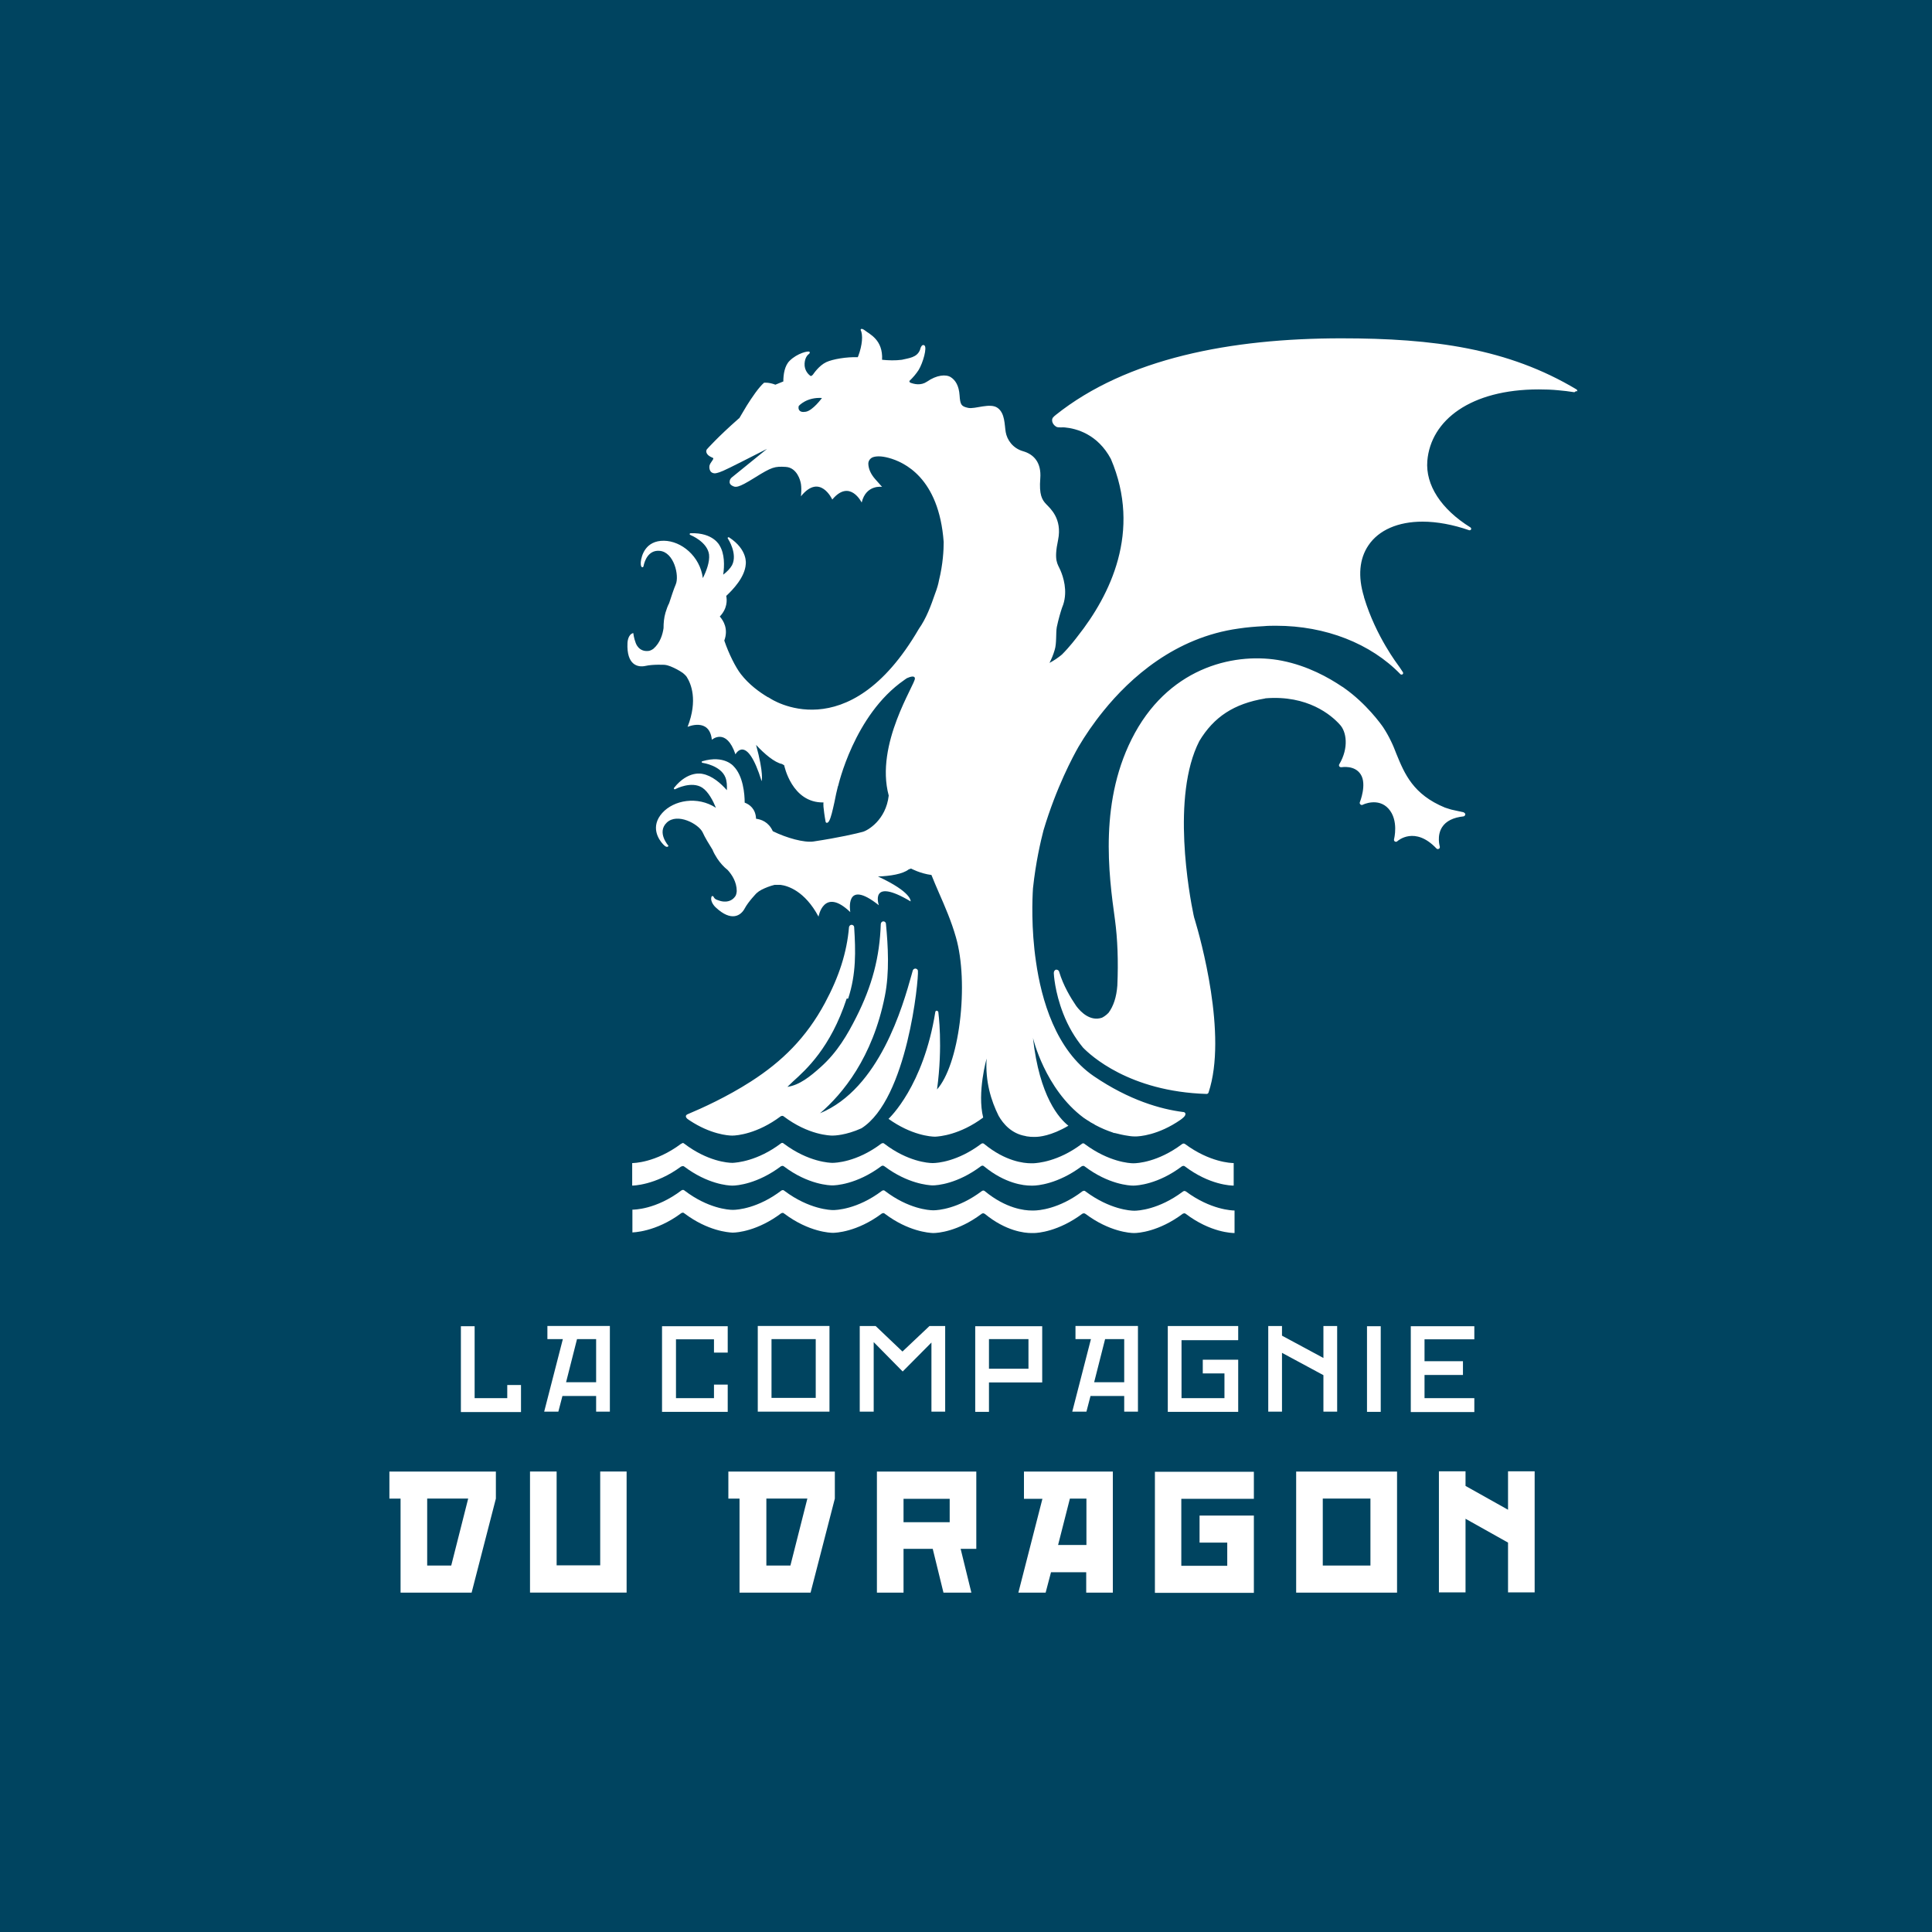 <?xml version="1.0" encoding="UTF-8"?>
<svg id="Calque_1" data-name="Calque 1" xmlns="http://www.w3.org/2000/svg" viewBox="0 0 90 90">
  <defs>
    <style>
      .cls-1 {
        fill: #fff;
      }

      .cls-2 {
        fill: #004460;
      }
    </style>
  </defs>
  <rect id="FOND" class="cls-2" y="0" width="90" height="90"/>
  <path class="cls-1" d="M58.92,32.54c-1.43.24-2.37.85-3.05,1.98-1.32,2.57-.46,7.19-.27,8.1.02.09.04.18.07.26.24.8,1.52,5.33.63,8.01-.01.04-.05.07-.09.07,0,0,0,0,0,0-3.62-.11-5.43-1.82-5.76-2.16,0,0,0,0,0,0-.38-.46-.69-.99-.92-1.58-.4-1.02-.44-1.86-.44-1.89,0-.08.04-.15.11-.16.05,0,.12.02.14.1.19.64.54,1.22.8,1.6.21.28.65.72,1.19.54.03-.01.19-.1.31-.23.23-.31.37-.73.41-1.27.05-1.14.01-2.17-.11-3.06-.29-2.1-.77-5.61.93-8.71,1.73-3.14,4.77-3.77,6.85-3.36,1.21.24,2.18.79,2.79,1.2.04.02.08.05.12.08,1.02.72,1.71,1.68,1.81,1.83h0c.13.2.25.41.35.62.1.2.18.4.26.61.38.93.78,1.89,2.26,2.5.15.05.25.08.25.08.01,0,.02,0,.03.01l.59.13s.07.04.08.08c0,.05-.03.1-.08.11-.48.05-.82.22-1,.5-.26.4-.11.9-.11.9.01.04,0,.09-.04.11-.04.02-.09.02-.12-.02-1-1.05-1.79-.36-1.82-.33-.03.03-.08.03-.11.01-.04-.02-.05-.07-.04-.11,0,0,.23-.88-.26-1.42-.48-.53-1.19-.19-1.2-.18-.04.02-.08.01-.11-.02-.03-.03-.04-.07-.02-.11,0,0,.33-.82.04-1.28-.28-.45-.88-.34-.9-.34-.04,0-.07,0-.1-.04-.02-.03-.02-.07,0-.1.45-.76.34-1.53.01-1.86-.38-.42-1.48-1.37-3.45-1.21ZM73.41,18.22s-.04.05-.08.05c-.25-.04-.5-.07-.74-.09-.3-.03-.61-.04-.91-.04-3.17,0-5.03,1.43-5.19,3.33-.09,1.12.64,2.25,2.01,3.1.03.02.04.06.03.09-.02.03-.05.05-.09.04-.75-.26-1.5-.4-2.17-.4-1.14,0-2.04.39-2.52,1.1-.43.63-.5,1.46-.21,2.4h0s0,.04.01.05c.55,1.81,1.58,3.13,1.59,3.15,0,0,.09.12.21.31.02.03.02.07-.01.1-.03.02-.07.02-.1,0-1.38-1.43-3.49-2.26-5.79-2.26-.19,0-.39,0-.59.02-.38.02-.77.05-1.16.11-2.97.41-5.06,2.31-6.29,3.83-.48.59-.87,1.17-1.17,1.68-.25.44-1.03,1.88-1.63,3.89-.13.5-.36,1.48-.49,2.7-.03.47-.09,1.86.14,3.42.25,1.76.92,4.12,2.69,5.33,1.66,1.13,3.13,1.54,4.15,1.67.09,0,.16.06.1.17-.02.04-.09.11-.2.19-1.05.73-1.94.78-2.1.78,0,0,0,0-.01,0h0s0,0-.01,0c0,0,0,0,0,0-.04,0-.16,0-.33-.03-.22-.03-.42-.08-.62-.13,0,0-.02,0-.02,0-.03,0-.06-.02-.09-.03-.24-.08-.51-.19-.79-.34-.02-.01-.04-.02-.06-.04-.01,0-.03-.02-.04-.02-.03-.02-.06-.03-.09-.05,0,0-.01,0-.02-.01-.03-.02-.07-.04-.1-.07,0,0,0,0-.01,0-.04-.02-.07-.05-.11-.07,0,0,0,0,0,0-.03-.02-.06-.04-.09-.06-.01,0-.02-.02-.03-.02-1.81-1.35-2.36-3.72-2.36-3.72.3,2.74,1.23,3.76,1.65,4.09-.81.48-1.38.52-1.53.52-.03,0-.06,0-.11,0-.07,0-.15,0-.26-.02-.03,0-.07-.01-.1-.02-.65-.11-1.04-.57-1.25-.94-.35-.7-.63-1.6-.56-2.67,0,0-.45,1.58-.16,2.75-1.09.81-2.04.88-2.23.89,0,0,0,0-.01,0,0,0,0,0,0,0h0s0,0,0,0c0,0,0,0-.01,0-.19,0-1.1-.07-2.16-.83.04-.04,1.63-1.52,2.18-4.98,0-.03.04-.06.07-.06h0s.07.03.07.06c0,.02.22,1.57-.06,3.61.49-.55.88-1.71,1.06-3.13.18-1.44.12-2.92-.18-3.96-.21-.74-.51-1.43-.8-2.09-.12-.27-.23-.54-.34-.81-.53-.07-.95-.3-.95-.3l-.11.04c-.28.22-.87.31-1.43.33,1.6.74,1.52,1.16,1.52,1.16-1.95-1.16-1.48.18-1.48.18-1.62-1.29-1.33.32-1.33.32-1.24-1.19-1.48.21-1.48.21-.64-1.2-1.44-1.44-1.77-1.48-.09,0-.18,0-.28,0-.2.05-.42.13-.61.23-.08.04-.15.09-.23.16h0s-.38.39-.55.71c-.17.32-.61.65-1.36-.06,0,0-.28-.26-.18-.5,0-.01.02-.02.04-.02.02,0,.05.02.07.07.06.1.18.12.3.16,0,0,.45.15.7-.23.03-.05.05-.12.06-.23,0-.43-.23-.77-.42-.98-.19-.15-.35-.33-.49-.54-.09-.14-.17-.28-.22-.41-.15-.24-.36-.58-.46-.81-.19-.39-1.18-.92-1.67-.45-.48.46.08,1.08.08,1.08,0,0-.05.15-.25-.07-.21-.22-.61-.82-.04-1.46.54-.6,1.64-.8,2.5-.24-.13-.32-.35-.75-.64-.94-.5-.32-1.23.06-1.23.06-.05.03-.06.02-.08,0-.02-.02,0-.05,0-.05.66-.83,1.32-.65,1.32-.65.45.08.86.44,1.14.76.01-.21,0-.43-.07-.6-.22-.55-1.04-.67-1.04-.67-.06,0-.06-.03-.06-.05,0-.03.03-.03.03-.03,1.02-.3,1.45.23,1.45.23.45.45.52,1.3.52,1.7.22.08.51.28.53.75.23.03.58.14.78.58.65.32,1.46.54,1.89.48,1.2-.18,2.05-.38,2.3-.45.23-.06,1.08-.55,1.21-1.69-.65-2.4,1.25-5.2,1.22-5.46-.01-.13-.19-.09-.37-.01-.08.05-.13.09-.13.09-2.34,1.62-3.08,4.95-3.08,4.95v-.03c-.06.24-.12.5-.17.77-.09.41-.16.71-.24.86-.07.14-.16.11-.17.05-.05-.26-.09-.58-.1-.7-.01-.1,0-.16,0-.2-1.48.03-1.83-1.73-1.83-1.73l-.1-.06c-.35-.07-.82-.47-1.21-.89.37,1.35.26,1.69.26,1.69-.7-2.26-1.22-1.25-1.22-1.25-.43-1.27-1.1-.68-1.1-.68-.11-1.05-1.13-.6-1.13-.6.49-1.26.15-2.02-.03-2.31-.04-.08-.19-.2-.19-.2-.17-.12-.38-.23-.58-.31-.08-.03-.17-.06-.27-.07h0s-.54-.03-.89.05c-.35.08-.89-.03-.84-1.07,0,0,.01-.4.27-.46,0,0,.03.25.11.45,0,0,.13.45.62.38.05-.01.13-.04.21-.1.32-.28.43-.68.47-.96,0-.24.02-.48.09-.72.05-.16.1-.31.17-.44.09-.27.21-.65.31-.88.17-.4-.08-1.5-.75-1.56-.55-.05-.71.51-.75.7,0,.04-.04.08-.07.06-.04-.01-.07-.07-.06-.24.03-.3.22-1,1.08-.99.81.01,1.68.72,1.81,1.74.16-.31.33-.76.29-1.1-.08-.59-.85-.9-.85-.9-.05-.02-.06-.04-.05-.06,0-.03.04-.03.04-.03,1.06-.04,1.35.57,1.35.57.24.39.23.94.17,1.36.17-.13.32-.28.41-.44.27-.53-.18-1.22-.18-1.22-.04-.05-.02-.07,0-.08.02,0,.04,0,.04,0,.89.58.78,1.25.78,1.25-.04.61-.6,1.19-.91,1.48.04.19.06.58-.3.96.17.19.41.58.21,1.12.21.62.53,1.25.77,1.56.38.49.86.84,1.28,1.09,0,0-.02-.02-.02-.02.06.04.1.06.1.06,0,0,3.62,2.46,6.93-3.23.36-.51.57-1.1.75-1.62.1-.26.16-.47.19-.64.19-.77.22-1.43.22-1.79-.22-3.01-1.86-3.73-2.56-3.92-.37-.1-.6-.08-.74-.03-.13.05-.22.18-.21.32.01.21.1.45.32.7l.32.36s-.75-.12-.95.73c0,0-.55-1.12-1.37-.14,0,0-.57-1.25-1.46-.15,0,0,.05-.42-.02-.67,0,0-.14-.67-.69-.7-.51-.03-.64,0-1.44.5s-.9.47-1.08.36c-.08-.05-.1-.12-.09-.18,0-.07.04-.14.1-.19l1.64-1.33c-.63.32-1.82.93-2.04,1.02-.27.12-.39.12-.39.12-.29-.01-.26-.32-.25-.36.04-.16.24-.32.16-.36-.09-.04-.2-.09-.26-.17-.1-.14-.02-.23-.02-.23,0,0,.49-.56,1.48-1.43,0,0,.02-.02.03-.02.02-.04.06-.1.1-.17l.25-.42c.24-.38.55-.84.8-1.06,0,0,.22-.03.53.09l.37-.15c0-.33.06-.73.29-.96.36-.36.89-.48.93-.42.04.06-.04.11-.04.11,0,0-.17.11-.19.43-.02.33.19.53.29.59.04-.02.06-.03.06-.03l.04-.04s0,0,0,0c.03-.04.28-.42.62-.58.3-.14.95-.25,1.47-.23,0-.02.01-.03.02-.05.19-.51.23-.99.11-1.22,0,0,0-.05.05-.05.03,0,.08.02.16.08.21.17.84.43.79,1.36.3.03.62.04.92,0,.33-.08.71-.1.85-.47,0,0,.06-.29.2-.2.14.08-.06.81-.27,1.15-.11.17-.26.35-.43.51,0,.02.02.05.03.07.2.08.51.15.79-.04.46-.32.89-.35,1.11-.21.22.14.38.4.41.84.03.45.08.52.4.59s1.02-.25,1.37,0,.32.78.38,1.13c.06.35.32.75.81.89.49.14.86.52.8,1.27-.06.75.08.99.27,1.19s.76.68.56,1.67c-.21.99-.02,1.11.11,1.42.13.3.34.94.13,1.59-.02.05-.04.1-.06.16-.06.18-.16.51-.24.89-.05.27,0,.76-.1,1.07-.07.24-.15.42-.24.6.21-.11.4-.24.58-.39.36-.36.67-.77.73-.85,1.51-1.91,2.99-4.88,1.55-8.26-.62-1.16-1.61-1.42-2.15-1.47-.08-.01-.12,0-.17,0-.1,0-.18,0-.24-.04-.2-.13-.22-.35-.12-.44.01,0,.02-.02.03-.03l.02-.02s.04-.03.06-.05c3.31-2.64,8.16-3.57,13.31-3.57,4.29,0,7.76.47,10.95,2.38.03.02.04.05.03.09ZM38.3,18.54c-.73-.05-1.09.37-1.09.37-.04.13,0,.33.33.27s.75-.64.75-.64ZM39.51,46.52c.38-1.15.35-2.23.28-3.33,0-.06-.06-.11-.12-.11h0c-.06,0-.11.05-.12.11-.1,1.18-.46,2.3-1.12,3.53-.87,1.62-2,2.73-3.45,3.66-1.12.72-2.27,1.24-2.96,1.53-.12.06-.06.16,0,.21.03.02.07.05.1.07,0,0,0,0,0,0,0,0,0,0,0,0,.98.65,1.8.71,1.98.71,0,0,0,0,.01,0,0,0,0,0,0,0h0s0,0,0,0c0,0,0,0,.01,0,.2,0,1.16-.08,2.25-.9.01,0,.04-.02.07-.02.02,0,.05.01.06.02,1.16.88,2.17.9,2.28.9h0c.08,0,.62-.01,1.35-.34,2.14-1.36,2.67-6.95,2.63-7.33,0-.06-.05-.1-.11-.11-.06,0-.11.03-.13.09-.02.06-.03.12-.05.18-.42,1.5-1.5,5.32-4.27,6.47,1.05-.9,2.45-2.59,3.02-5.46.22-1.1.15-2.33.05-3.37,0-.06-.06-.11-.12-.11-.06,0-.11.05-.12.12-.05,1.54-.4,2.88-1.15,4.36-.4.79-.87,1.61-1.64,2.3-.5.45-1,.85-1.56.93.07-.07.17-.16.26-.25.61-.55,1.75-1.57,2.5-3.86ZM29.45,57.41s1.09,0,2.29-.9h0s.04-.02.07-.02c.04,0,.08.04.08.04,1.08.81,2.03.88,2.23.89,0,0,0,0,.01,0,0,0,0,0,0,0h0s0,0,0,0c0,0,0,0,.01,0,.2,0,1.16-.08,2.25-.9,0,0,0,0,0,0,.01,0,.04-.02.07-.02.04,0,.08.04.08.04h0c1.15.86,2.15.89,2.26.89h0c.11,0,1.12-.03,2.28-.9,0,0,0,0,0,0,.01,0,.04-.02.07-.02.04,0,.08.04.08.04,1.08.81,2.03.88,2.23.89,0,0,0,0,.01,0,0,0,0,0,0,0h0s0,0,0,0c0,0,0,0,.01,0,.2,0,1.15-.07,2.24-.89,0,0,.04-.03.08-.03.02,0,.05.01.06.02,0,0,0,0,0,0,0,0,.02.01.02.01.98.8,1.84.89,2.17.89.05,0,.09,0,.11,0,.18,0,1.15-.07,2.26-.9.01,0,.04-.02.07-.02.02,0,.05.01.06.02,0,0,0,0,0,0,0,0,0,0,0,0,0,0,.02.01.02.01,1.11.83,2.08.89,2.25.89h0s0,0,.01,0c0,0,0,0,0,0,0,0,0,0,.01,0,.17,0,1.14-.06,2.26-.9,0,0,0,0,0,0,0,0,0,0,0,0,0,0,0,0,0,0,.01,0,.04-.02.07-.02.02,0,.05.01.06.02,1.16.88,2.17.9,2.28.9,0,0,0,0,0,0h0v-1.05h0s0,0,0,0c-.11,0-1.11-.03-2.27-.89,0,0,0,0,0,0,0,0,0,0,0,0h0s-.04-.02-.06-.02c-.04,0-.08.03-.08.03-1.12.84-2.09.89-2.25.89,0,0,0,0-.01,0,0,0,0,0,0,0,0,0,0,0-.01,0h0c-.17,0-1.13-.06-2.25-.89h0s-.04-.04-.08-.04c-.03,0-.05.02-.07.02-1.1.84-2.07.9-2.26.9-.03,0-.06,0-.11,0-.34,0-1.19-.09-2.17-.89,0,0-.04-.04-.08-.04s-.08.03-.08.03c-1.09.82-2.04.89-2.24.89,0,0,0,0-.01,0,0,0,0,0,0,0h0s0,0,0,0c0,0,0,0-.01,0-.2,0-1.15-.07-2.23-.89,0,0-.04-.04-.08-.04-.03,0-.05.01-.07.02,0,0,0,0,0,0-1.16.88-2.17.9-2.28.9h0c-.11,0-1.11-.03-2.26-.89,0,0-.04-.04-.08-.04-.03,0-.05.01-.07.02,0,0,0,0,0,0-1.09.83-2.05.9-2.25.9,0,0,0,0-.01,0,0,0,0,0,0,0h0s0,0,0,0c0,0,0,0-.01,0-.2,0-1.15-.07-2.23-.89h0s-.04-.04-.08-.04c-.03,0-.05.01-.07.02,0,0,0,0,0,0-1.2.91-2.24.9-2.29.9v1.05ZM31.8,53.25s-.07.03-.07.03c-1.2.9-2.24.9-2.28.9v1.05s1.08,0,2.28-.89h0s.01,0,.01,0c.01,0,.04-.02.07-.02.02,0,.05.01.06.02,0,0,0,0,0,0,0,0,0,0,0,0,0,0,0,0,0,0,1.09.82,2.04.89,2.24.89,0,0,0,0,.01,0,0,0,0,0,0,0h0s0,0,0,0c0,0,0,0,.01,0,.2,0,1.16-.08,2.25-.9,0,0,0,0,0,0,.01,0,.04-.02.07-.02.02,0,.05.01.06.02,0,0,0,0,0,0,0,0,0,0,0,0,1.15.87,2.16.89,2.27.89h0c.11,0,1.12-.03,2.28-.9h0s.04-.02.06-.02c.02,0,.05.01.06.02,0,0,0,0,0,0,0,0,.01.01.02.01,1.08.81,2.03.88,2.23.89,0,0,0,0,.01,0,0,0,0,0,0,0h0s0,0,0,0c0,0,0,0,.01,0,.2,0,1.15-.07,2.24-.89,0,0,.04-.03.08-.03s.08.04.08.04c.98.8,1.84.89,2.17.89.05,0,.09,0,.11,0,.18,0,1.15-.07,2.26-.9,0,0,0,0,0,0,.01,0,.04-.02.07-.02.02,0,.05.01.06.02,1.12.85,2.1.9,2.26.9h0s0,0,.01,0c0,0,0,0,0,0,0,0,0,0,.01,0,.17,0,1.15-.06,2.26-.9.01,0,.04-.02.07-.02.02,0,.05.01.06.02,1.16.88,2.17.9,2.28.9,0,0,0,0,0,0h0v-1.05h0s0,0,0,0c-.11,0-1.11-.03-2.27-.89,0,0,0,0,0,0,0,0,0,0,0,0-.02-.01-.04-.02-.06-.02-.04,0-.08.03-.08.03-1.12.84-2.09.89-2.25.89,0,0,0,0-.01,0,0,0,0,0,0,0,0,0,0,0-.01,0h0c-.17,0-1.13-.06-2.25-.89h0s-.04-.04-.08-.04-.07.03-.07.03h0c-1.1.83-2.07.89-2.25.9-.03,0-.06,0-.11,0-.34,0-1.19-.09-2.17-.89,0,0-.04-.04-.08-.04s-.08.03-.08.03c-1.09.82-2.04.89-2.24.89,0,0,0,0-.01,0,0,0,0,0,0,0h0s0,0,0,0c0,0,0,0-.01,0-.2,0-1.15-.07-2.23-.89,0,0-.04-.04-.08-.04-.03,0-.05.02-.07.02-1.16.88-2.17.9-2.28.9h0c-.11,0-1.11-.03-2.26-.89,0,0-.04-.04-.08-.04s-.07.03-.07.03c-1.09.82-2.05.89-2.24.9,0,0,0,0-.01,0,0,0,0,0,0,0h0s0,0,0,0c0,0,0,0-.01,0-.2,0-1.15-.07-2.23-.89h0s-.05-.04-.08-.04ZM23.63,65.13h-1.52v-3.35h-.64v4h2.8v-1.26h-.64v.61ZM25.35,65.76l.87-3.38h-.72v-.61h2.91v3.99h-.64v-.73h-1.57l-.19.73h-.66ZM26.37,64.39h1.4v-2.01h-.89l-.51,2.01ZM30.85,65.77h3.05s0,0,0,0v-1.27h-.64v.63h-1.77v-2.74h1.77v.62h.64v-1.23h-3.06v4ZM35.3,61.77h3.34v3.99h-3.34v-3.99ZM35.94,65.12h2.06v-2.74h-2.06v2.74ZM43.39,62.52v3.24h.64v-3.99h-.73l-1.26,1.19-1.25-1.19h-.74v3.99h.65v-3.24l1.35,1.37,1.36-1.37ZM48.55,64.4h-2.48v1.37h-.64v-3.99h3.12v2.62ZM47.91,62.38h-1.84v1.38h1.84v-1.38ZM50.1,61.77h2.91v3.99h-.64v-.73h-1.57l-.19.73h-.66l.87-3.38h-.72v-.61ZM50.97,64.39h1.4v-2.01h-.89l-.51,2.01ZM57.68,62.42v-.65h-3.28v4h3.28v-2.43h-1.65v.64h1.01v1.15h-2v-2.7h2.63ZM61.65,65.76h.64v-3.99h-.64v1.49l-1.93-1.04v-.45h-.64v3.99h.64v-2.74l1.93,1.04v1.71ZM63.68,65.77h.64v-3.99h-.64v3.99ZM68.68,65.13h-2.32v-1.08h1.79v-.64h-1.79v-1.02h2.32v-.61h-2.96v4h2.96v-.64ZM18.15,68.55h4.95v1.26l-1.13,4.38h-3.31v-4.38h-.52v-1.26ZM19.9,72.93h1.12l.79-3.12h-1.91v3.12ZM27.96,72.92h-2.03v-4.37h-1.24v5.64h4.5v-5.64h-1.23v4.37ZM33.94,68.55h4.95v1.26l-1.13,4.38h-3.31v-4.38h-.52v-1.26ZM35.7,72.93h1.12l.79-3.12h-1.91v3.12ZM40.86,68.55h4.62v3.6h-.73l.5,2.04h-1.3l-.5-2.04h-1.36v2.04h-1.24v-5.64ZM42.09,70.91h2.15v-1.09h-2.15v1.09ZM47.7,68.55h4.14v5.64h-1.24v-.95h-1.64l-.25.95h-1.27l1.12-4.37h-.86v-1.26ZM49.28,71.97h1.33v-2.16h-.77l-.55,2.16ZM53.8,74.2h4.61v-3.6h-2.53v1.26h1.29v1.08h-2.14v-3.12h3.38v-1.26h-4.61v5.64ZM60.38,68.55h4.7v5.64h-4.7v-5.64ZM61.62,72.93h2.22v-3.12h-2.22v3.12ZM70.25,70.33l-1.98-1.11v-.68h-1.24v5.64h1.24v-3.43l1.98,1.11v2.32h1.24v-5.64h-1.24v1.78Z"/>
</svg>